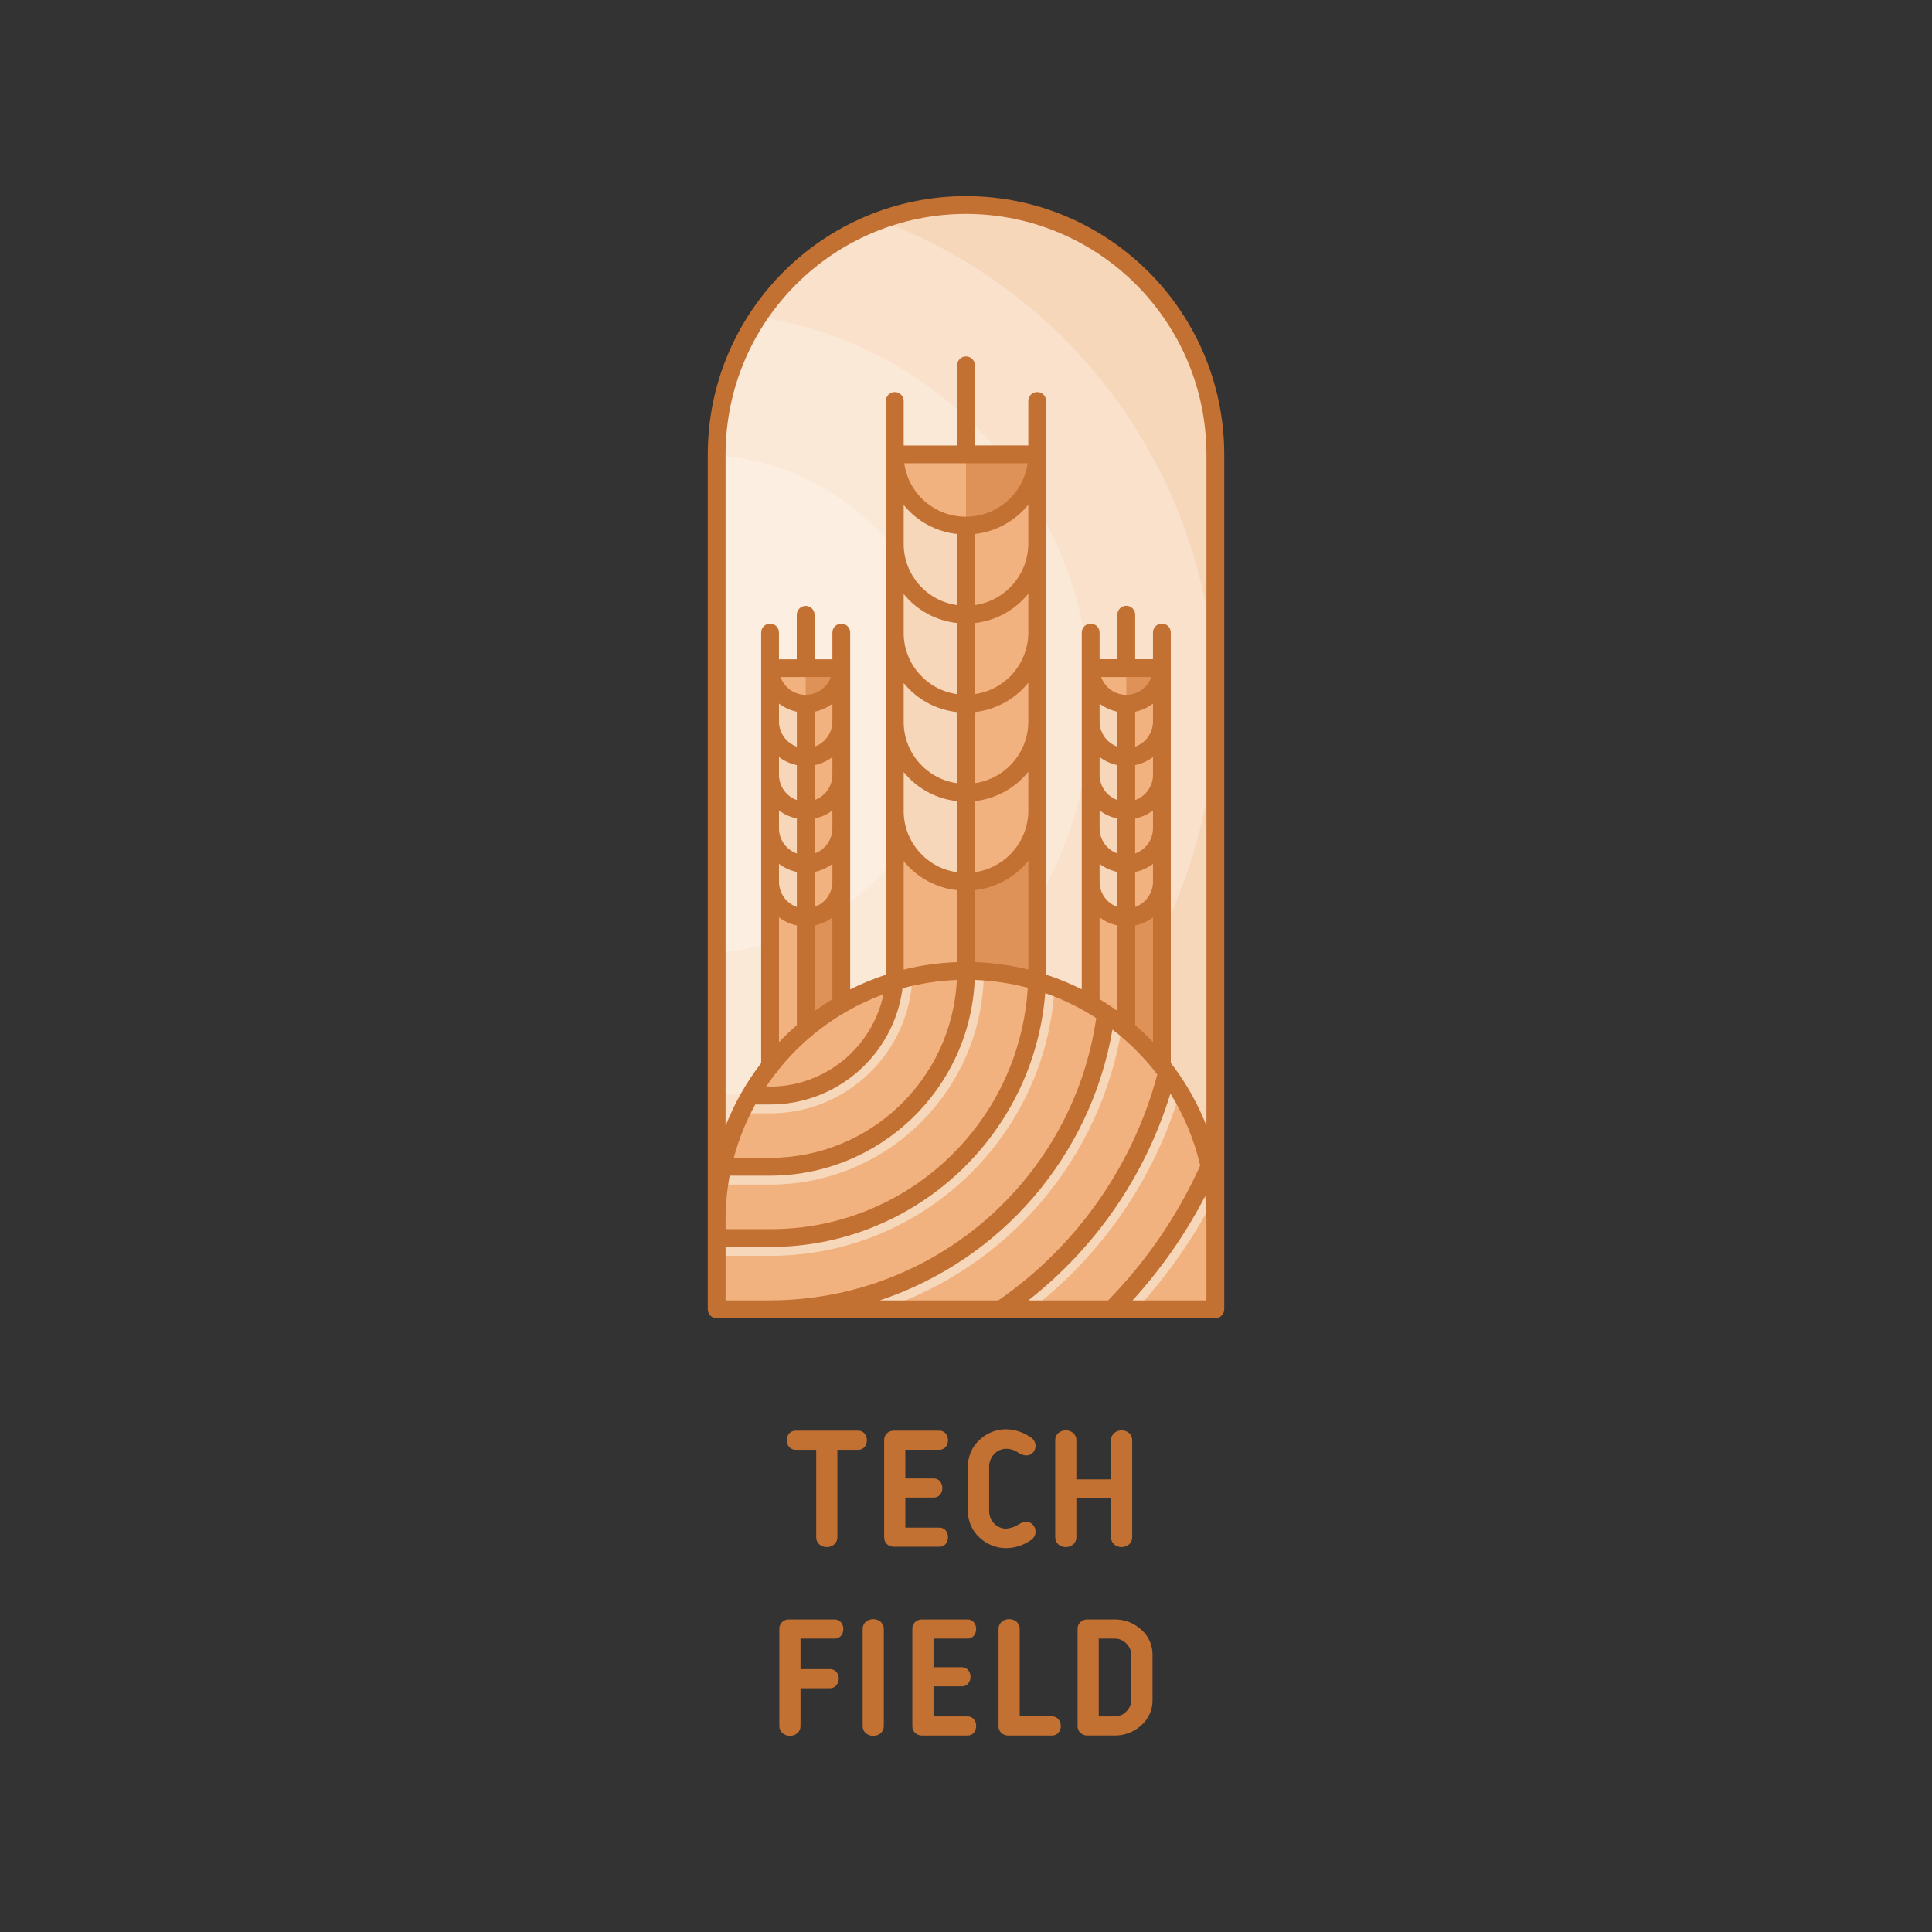 <?xml version="1.0" encoding="UTF-8"?>
<svg id="Camada_1" data-name="Camada 1" xmlns="http://www.w3.org/2000/svg" xmlns:xlink="http://www.w3.org/1999/xlink" viewBox="0 0 180 180">
  <rect x="0" y="0" width="180" height="180" fill="#333333" stroke="none"/>
  <defs>
    <clipPath id="clippath">
      <rect x="65.941" y="18.281" width="48.119" height="143.438" style="fill: none;"/>
    </clipPath>
    <clipPath id="clippath-1">
      <rect x="65.941" y="18.281" width="48.119" height="143.438" style="fill: none;"/>
    </clipPath>
    <clipPath id="clippath-2">
      <rect x="65.938" y="19.719" width="48" height="94" style="fill: none;"/>
    </clipPath>
    <clipPath id="clippath-3">
      <rect x="66.77" y="20.535" width="46.458" height="93.145" style="fill: none;"/>
    </clipPath>
    <clipPath id="clippath-4">
      <rect x="65.941" y="18.281" width="48.119" height="143.438" style="fill: none;"/>
    </clipPath>
    <clipPath id="clippath-5">
      <rect x="65.938" y="28.719" width="36" height="74" style="fill: none;"/>
    </clipPath>
    <clipPath id="clippath-6">
      <rect x="66.77" y="29.505" width="34.844" height="72.552" style="fill: none;"/>
    </clipPath>
    <clipPath id="clippath-7">
      <rect x="65.941" y="18.281" width="48.119" height="143.438" style="fill: none;"/>
    </clipPath>
    <clipPath id="clippath-8">
      <rect x="65.938" y="41.719" width="23" height="48" style="fill: none;"/>
    </clipPath>
    <clipPath id="clippath-9">
      <rect x="66.77" y="42.42" width="21.571" height="46.341" style="fill: none;"/>
    </clipPath>
  </defs>
  <g style="clip-path: url(#clippath);">
    <path d="M78.016,143.218c.007,.25-.095,.49-.278,.66-.407,.349-1.009,.349-1.416,0-.184-.17-.285-.41-.278-.66v-8.143h-1.925c-.224,.004-.439-.089-.589-.255-.318-.364-.318-.908,0-1.272,.15-.166,.365-.259,.589-.255h5.821c.229-.01,.451,.083,.604,.255,.297,.372,.297,.9,0,1.272-.152,.172-.375,.265-.604,.255h-1.925v8.143Z" style="fill: #c37033;"/>
    <path d="M82.374,134.183c-.01-.241,.083-.475,.255-.644,.18-.169,.421-.258,.668-.247h4.199c.229-.011,.451,.083,.604,.255,.297,.372,.297,.9,0,1.271-.152,.172-.375,.265-.604,.255h-3.15v2.672h2.624c.23-.01,.451,.083,.604,.254,.297,.372,.297,.9,0,1.273-.153,.171-.375,.265-.604,.254h-2.624v2.799h3.15c.228-.011,.449,.08,.604,.247,.297,.378,.297,.91,0,1.288-.155,.167-.376,.257-.604,.246h-4.199c-.247,.011-.488-.078-.668-.246-.172-.17-.265-.403-.255-.645v-9.034Z" style="fill: #c37033;"/>
    <path d="M92.156,140.72c-.019,.46,.153,.906,.477,1.233,.297,.303,.704,.474,1.129,.469,.427-.044,.836-.191,1.193-.43,.197-.12,.421-.191,.652-.207,.24-.006,.471,.096,.628,.279,.351,.384,.324,.978-.059,1.329-.061,.056-.129,.103-.203,.142-.653,.442-1.421,.685-2.211,.7-.931,.009-1.83-.345-2.505-.987-.711-.645-1.103-1.569-1.074-2.529v-4.024c-.029-.96,.36-1.885,1.065-2.537,.675-.648,1.578-1.005,2.513-.994,.784,.016,1.546,.26,2.195,.7,.312,.161,.513,.477,.526,.828,.004,.234-.082,.462-.238,.636-.161,.181-.395,.281-.637,.271-.263-.013-.517-.102-.731-.254-.327-.23-.715-.357-1.114-.366-.427-.003-.837,.172-1.129,.485-.32,.329-.492,.774-.477,1.233v4.024Z" style="fill: #c37033;"/>
    <path d="M105.485,143.218c.007,.25-.095,.491-.279,.66-.407,.349-1.008,.349-1.415,0-.184-.17-.285-.41-.279-.66v-3.611h-3.229v3.611c.007,.25-.094,.49-.278,.66-.407,.349-1.009,.349-1.416,0-.184-.17-.285-.41-.278-.66v-9.035c-.007-.25,.094-.49,.278-.66,.407-.349,1.008-.349,1.416,0,.184,.17,.285,.41,.278,.66v3.642h3.229v-3.642c-.007-.25,.095-.49,.279-.66,.407-.349,1.008-.349,1.415,0,.184,.17,.285,.41,.279,.66v9.035Z" style="fill: #c37033;"/>
    <path d="M72.863,151.128c.181-.169,.421-.258,.668-.247h4.215c.23-.01,.452,.083,.604,.255,.297,.372,.297,.9,0,1.272-.152,.172-.375,.265-.604,.254h-3.165v2.848h2.736c.225-.008,.442,.082,.596,.246,.157,.171,.239,.397,.231,.628,.007,.236-.075,.466-.231,.644-.149,.173-.368,.27-.596,.263h-2.736v3.515c.007,.25-.095,.49-.278,.659-.407,.35-1.009,.35-1.416,0-.183-.17-.284-.41-.278-.659v-9.035c-.01-.241,.083-.475,.255-.644" style="fill: #c37033;"/>
    <path d="M82.342,160.806c.007,.25-.095,.49-.278,.66-.407,.349-1.009,.349-1.416,0-.184-.17-.285-.41-.278-.66v-9.034c-.007-.25,.094-.491,.278-.66,.407-.35,1.008-.35,1.416,0,.183,.17,.285,.41,.278,.66v9.034Z" style="fill: #c37033;"/>
    <path d="M84.999,151.772c-.01-.241,.083-.475,.255-.644,.18-.169,.421-.258,.668-.247h4.199c.229-.011,.451,.083,.604,.255,.297,.372,.297,.9,0,1.271-.152,.172-.375,.266-.604,.255h-3.15v2.672h2.624c.23-.01,.451,.083,.604,.255,.297,.372,.297,.9,0,1.272-.153,.172-.375,.265-.604,.254h-2.624v2.8h3.15c.228-.011,.448,.079,.604,.246,.297,.378,.297,.911,0,1.288-.155,.167-.376,.257-.604,.247h-4.199c-.247,.01-.488-.078-.668-.247-.172-.17-.265-.403-.255-.644v-9.035Z" style="fill: #c37033;"/>
    <path d="M98.009,159.915c.227-.007,.445,.086,.596,.254,.308,.369,.308,.904,0,1.273-.152,.169-.369,.262-.596,.254h-4.056c-.247,.011-.488-.078-.668-.247-.172-.169-.264-.403-.254-.644v-9.034c-.007-.25,.094-.49,.278-.66,.407-.349,1.008-.349,1.416,0,.184,.17,.285,.41,.278,.66v8.143h3.007Z" style="fill: #c37033;"/>
    <path d="M100.395,151.772c-.009-.242,.087-.477,.263-.644,.178-.167,.416-.255,.66-.247h2.529c.914-.012,1.797,.323,2.473,.938,.694,.602,1.083,1.483,1.058,2.401v4.135c.025,.919-.364,1.8-1.058,2.401-.676,.615-1.559,.95-2.473,.939h-2.529c-.244,.008-.481-.081-.66-.247-.176-.167-.272-.402-.263-.644v-9.034Zm3.452,8.143c.416,.004,.813-.166,1.097-.469,.296-.285,.463-.679,.462-1.089v-4.135c.002-.411-.166-.805-.462-1.09-.284-.303-.682-.473-1.097-.469h-1.48v7.253h1.48Z" style="fill: #c37033;"/>
    <path d="M90,19.131c-12.829,.001-23.23,10.4-23.23,23.23V121.986h46.459V42.361c-.001-12.829-10.4-23.229-23.23-23.23" style="fill: #f7d7ba;"/>
  </g>
  <g style="clip-path: url(#clippath-1);">
    <g style="isolation: isolate; opacity: .25;">
      <g style="clip-path: url(#clippath-2);">
        <g style="clip-path: url(#clippath-3);">
          <path d="M82.031,20.534c-9.165,3.35-15.261,12.069-15.261,21.827V113.679c26.563-.92,47.349-23.201,46.428-49.764-.674-19.428-12.97-36.543-31.168-43.382" style="fill: #fff;"/>
        </g>
      </g>
    </g>
  </g>
  <g style="clip-path: url(#clippath-4);">
    <g style="isolation: isolate; opacity: .25;">
      <g style="clip-path: url(#clippath-5);">
        <g style="clip-path: url(#clippath-6);">
          <path d="M101.614,65.591c-.001-18.022-13.15-33.348-30.963-36.087-2.538,3.807-3.888,8.281-3.882,12.857v59.696c19.495-.887,34.844-16.95,34.844-36.466" style="fill: #fff;"/>
        </g>
      </g>
    </g>
  </g>
  <g style="clip-path: url(#clippath-7);">
    <g style="isolation: isolate; opacity: .25;">
      <g style="clip-path: url(#clippath-8);">
        <g style="clip-path: url(#clippath-9);">
          <path d="M66.77,88.761c12.797-.917,22.427-12.033,21.511-24.83-.825-11.521-9.989-20.686-21.511-21.511v46.34Z" style="fill: #fff;"/>
        </g>
      </g>
    </g>
    <path d="M75.07,65.579v4.961h-.008c-1.811,0-3.287-1.451-3.317-3.262v-4.975c.03,1.811,1.506,3.262,3.317,3.262h.008v.013Z" style="fill: #f7d7ba;"/>
    <path d="M75.07,70.54v4.975h-.008c-1.811,0-3.288-1.452-3.317-3.262v-4.975c.03,1.81,1.506,3.262,3.317,3.262h.008Z" style="fill: #f7d7ba;"/>
    <path d="M75.07,75.515v4.98h-.008c-1.811,0-3.287-1.452-3.317-3.262v-4.98c.03,1.81,1.506,3.262,3.317,3.262h.008Z" style="fill: #f7d7ba;"/>
    <path d="M75.07,80.495v4.983h-.008c-1.81-.001-3.287-1.452-3.317-3.262v-4.983c.03,1.81,1.506,3.262,3.317,3.262h.008Z" style="fill: #f7d7ba;"/>
    <path d="M78.38,77.176v4.984c-.001,1.829-1.481,3.314-3.31,3.319v-4.984c1.83-.004,3.31-1.489,3.31-3.319" style="fill: #f2b27f;"/>
    <path d="M78.38,72.196v4.979c0,1.83-1.48,3.314-3.31,3.32v-4.98c1.83-.004,3.31-1.489,3.31-3.319" style="fill: #f2b27f;"/>
    <path d="M78.38,67.222v4.975c0,1.83-1.48,3.314-3.31,3.318v-4.974c1.83-.005,3.31-1.489,3.31-3.319" style="fill: #f2b27f;"/>
    <path d="M78.38,62.249v4.973c0,1.83-1.48,3.314-3.31,3.318v-4.975c1.828-.004,3.308-1.488,3.31-3.317" style="fill: #f2b27f;"/>
    <path d="M90,48.968v8.296h-.002c-3.583,.001-6.519-2.842-6.634-6.423v-8.297c.115,3.581,3.051,6.424,6.634,6.424h.002Z" style="fill: #f7d7ba;"/>
    <path d="M96.636,42.331v8.296c.001,3.665-2.97,6.637-6.636,6.637v-8.296c3.665,0,6.636-2.971,6.636-6.636v-.001Z" style="fill: #f2b27f;"/>
    <path d="M96.636,50.628v8.296c.001,3.665-2.97,6.637-6.635,6.638h-.001v-8.296c3.665,0,6.636-2.972,6.636-6.637Z" style="fill: #f2b27f;"/>
    <path d="M90,65.561v8.296h-.002c-3.583,.001-6.519-2.842-6.634-6.423v-8.296c.115,3.58,3.051,6.424,6.634,6.423h.002Z" style="fill: #f7d7ba;"/>
    <path d="M96.636,58.924v8.296c.001,3.665-2.969,6.636-6.634,6.637h-.002v-8.296c3.665,0,6.636-2.972,6.636-6.636v-.001Z" style="fill: #f2b27f;"/>
    <path d="M90,57.265v8.296h-.002c-3.583,.001-6.519-2.842-6.634-6.423v-8.296c.115,3.581,3.051,6.424,6.634,6.423h.002Z" style="fill: #f7d7ba;"/>
    <path d="M96.636,67.22v8.296c.001,3.665-2.97,6.637-6.635,6.637h-.001v-8.296c3.665,0,6.636-2.971,6.636-6.636v-.002Z" style="fill: #f2b27f;"/>
    <path d="M90,73.857v8.296h-.002c-3.583,.001-6.519-2.842-6.634-6.423v-8.296c.115,3.581,3.051,6.424,6.634,6.423h.002Z" style="fill: #f7d7ba;"/>
    <path d="M108.251,62.304v4.975c-.029,1.81-1.506,3.263-3.317,3.262v-4.974c1.811,.001,3.288-1.451,3.317-3.262" style="fill: #f2b27f;"/>
    <path d="M104.934,65.566v4.975c-1.811,.002-3.288-1.451-3.317-3.262v-4.975c.029,1.811,1.506,3.264,3.317,3.262" style="fill: #f7d7ba;"/>
    <path d="M104.934,70.54v4.975c-1.811,.002-3.288-1.451-3.317-3.262v-4.975c.029,1.811,1.506,3.264,3.317,3.262" style="fill: #f7d7ba;"/>
    <path d="M108.251,67.278v4.974c-.029,1.811-1.506,3.264-3.317,3.262v-4.974c1.811,.001,3.288-1.451,3.317-3.262" style="fill: #f2b27f;"/>
    <path d="M108.251,72.253v4.98c-.029,1.811-1.506,3.263-3.317,3.262v-4.98c1.811,.002,3.288-1.451,3.317-3.262" style="fill: #f2b27f;"/>
    <path d="M104.934,75.515v4.98c-1.811,.002-3.288-1.451-3.317-3.262v-4.98c.028,1.811,1.506,3.264,3.317,3.262" style="fill: #f7d7ba;"/>
    <path d="M104.934,80.495v4.983c-1.811,.001-3.288-1.451-3.317-3.262v-4.983c.029,1.811,1.506,3.264,3.317,3.262" style="fill: #f7d7ba;"/>
    <path d="M108.251,77.232v4.983c-.03,1.81-1.506,3.263-3.317,3.262v-4.983c1.811,.001,3.288-1.451,3.317-3.262" style="fill: #f2b27f;"/>
    <path d="M75.062,62.249h3.319c-.002,1.829-1.482,3.312-3.311,3.317h-.008c-1.81,0-3.287-1.451-3.317-3.262v-.054h3.317" style="fill: #df9257;"/>
    <path d="M75.07,85.478v10.408c-1.222,1.028-2.337,2.178-3.325,3.432v-17.102c.03,1.81,1.507,3.262,3.317,3.262h.008Z" style="fill: #f2b27f;"/>
    <path d="M78.38,82.159v11.407c-1.168,.676-2.276,1.452-3.31,2.32v-10.408c1.829-.005,3.309-1.489,3.31-3.319" style="fill: #df9257;"/>
    <path d="M90,42.331h6.636c.001,3.665-2.969,6.636-6.635,6.637h-.002c-3.583,.001-6.519-2.842-6.634-6.424v-.212l6.636-.002Z" style="fill: #df9257;"/>
    <path d="M90,82.154v8.3c-2.247-.002-4.482,.322-6.636,.961v-15.684c.115,3.581,3.051,6.424,6.634,6.423h.002Z" style="fill: #f2b27f;"/>
    <path d="M96.617,91.41c-2.148-.636-4.377-.958-6.617-.956v-8.3c3.665-.001,6.636-2.972,6.636-6.637v15.893l-.002,.004-.017-.004Z" style="fill: #df9257;"/>
    <path d="M101.62,62.249h6.63v.054c-.031,1.832-1.541,3.291-3.373,3.26-1.788-.03-3.23-1.472-3.26-3.26v-.054h.003Z" style="fill: #df9257;"/>
    <path d="M104.934,85.478v10.412c-.611-.513-1.248-.995-1.909-1.442-.458-.312-.927-.607-1.408-.885v-11.347c.029,1.81,1.506,3.263,3.317,3.262" style="fill: #f2b27f;"/>
    <path d="M108.251,82.215v17.095c-.987-1.25-2.098-2.396-3.317-3.421v-10.412c1.811,0,3.287-1.452,3.317-3.262" style="fill: #df9257;"/>
    <path d="M113.23,113.685v8.302h-9.642c3.813-3.848,6.898-8.354,9.103-13.301,.36,1.642,.54,3.318,.539,4.999" style="fill: #f2b27f;"/>
    <path d="M112.691,108.685c-2.205,4.947-5.29,9.454-9.103,13.301h-10.321c7.661-5.227,13.156-13.065,15.46-22.048,1.92,2.607,3.27,5.586,3.964,8.748" style="fill: #f2b27f;"/>
    <path d="M108.251,99.311c.163,.206,.322,.415,.477,.627-2.303,8.983-7.799,16.82-15.46,22.048h-21.519v-.004c15.872,.009,29.274-11.789,31.278-27.534,1.981,1.343,3.743,2.984,5.224,4.864Z" style="fill: #f2b27f;"/>
    <path d="M101.617,93.562c.481,.279,.95,.574,1.409,.885-2.004,15.746-15.405,27.543-31.278,27.534v.005h-4.978v-6.641h4.975c13.378,.008,24.367-10.567,24.873-23.936l.016,.005c1.74,.518,3.413,1.239,4.984,2.147" style="fill: #f2b27f;"/>
    <path d="M90,90.454c2.24-.002,4.469,.32,6.617,.956-.506,13.369-11.494,23.944-24.873,23.935h-4.975v-1.661c-.001-1.673,.178-3.343,.535-4.978h4.444c10.074,.007,18.246-8.155,18.252-18.23v-.022Z" style="fill: #f2b27f;"/>
    <path d="M83.365,91.415c2.154-.639,4.389-.964,6.636-.961v.001c.005,10.075-8.157,18.246-18.231,18.252h-4.465c.51-2.332,1.378-4.57,2.574-6.636h1.87c6.039,.004,11.072-4.624,11.575-10.642,.013-.004,.027-.009,.042-.014" style="fill: #f2b27f;"/>
    <path d="M78.38,93.566c1.558-.903,3.218-1.62,4.943-2.137-.503,6.018-5.535,10.646-11.575,10.642h-1.87c.555-.961,1.179-1.883,1.867-2.754,1.827-2.321,4.079-4.274,6.636-5.752Z" style="fill: #f2b27f;"/>
    <path d="M105.868,121.986c2.885-3.118,5.33-6.615,7.267-10.397-.087-.976-.235-1.946-.445-2.904-2.206,4.947-5.29,9.453-9.103,13.301h2.28Z" style="fill: #f7d7ba;"/>
    <path d="M108.727,99.938c-2.304,8.983-7.799,16.821-15.46,22.048h2.805c6.632-5.117,11.484-12.191,13.868-20.222-.377-.628-.781-1.237-1.213-1.827" style="fill: #f7d7ba;"/>
    <path d="M104.543,95.569c-.491-.394-.996-.768-1.517-1.123-2.003,15.746-15.405,27.543-31.278,27.534v.005h10.37c11.839-3.902,20.497-14.102,22.425-26.417" style="fill: #f7d7ba;"/>
    <path d="M71.75,103.729c7.122-.001,12.974-5.622,13.261-12.738-.274,.06-.547,.126-.818,.195l-.011,.003c-.274,.071-.546,.146-.816,.226-.015,.005-.028,.01-.041,.014-.042,.499-.117,.995-.223,1.485-.011,.051-.02,.103-.032,.155-.073,.318-.161,.63-.259,.938-.012,.036-.022,.073-.034,.109-.103,.312-.221,.618-.349,.917-.013,.029-.024,.059-.036,.088-.067,.153-.138,.305-.212,.454-.004,.01-.009,.021-.014,.031-.058,.116-.119,.231-.181,.344-.023,.043-.044,.086-.067,.129-.044,.08-.091,.156-.137,.235-.044,.074-.086,.151-.132,.225-.043,.07-.089,.138-.133,.206-.052,.08-.102,.161-.155,.239-.06,.089-.125,.175-.187,.262-.041,.057-.08,.114-.121,.17-.06,.081-.125,.16-.188,.24-.046,.059-.091,.119-.138,.176-.05,.06-.103,.119-.154,.178-.063,.074-.126,.15-.192,.223-.033,.036-.067,.071-.1,.106-.086,.094-.172,.188-.262,.278-.017,.018-.036,.034-.053,.051-.107,.108-.216,.213-.327,.317-.034,.033-.071,.062-.106,.094-.096,.086-.191,.173-.29,.257-.04,.034-.082,.065-.123,.099-.096,.079-.191,.158-.29,.233-.03,.023-.061,.044-.091,.067-.111,.083-.222,.167-.336,.246l-.005,.003c-.143,.101-.289,.198-.436,.291l-.009,.004c-.146,.093-.295,.183-.446,.269-.051,.03-.104,.056-.155,.084-.104,.057-.208,.115-.315,.17-.056,.029-.114,.055-.171,.083-.103,.051-.205,.103-.311,.15-.048,.022-.099,.042-.149,.063-.115,.051-.229,.101-.345,.147-.051,.02-.103,.038-.153,.057-.117,.045-.233,.09-.352,.131-.046,.016-.093,.029-.139,.045-.124,.041-.251,.083-.378,.121-.062,.018-.126,.034-.19,.051-.112,.03-.223,.062-.336,.091-.071,.016-.142,.03-.213,.046-.107,.025-.214,.049-.323,.071-.075,.014-.15,.025-.226,.038-.106,.019-.211,.039-.318,.054-.077,.011-.154,.018-.23,.028-.108,.014-.215,.028-.324,.039-.083,.007-.167,.011-.251,.018-.103,.007-.204,.017-.308,.022-.1,.004-.201,.004-.301,.007-.088,.002-.177,.007-.266,.007h-1.871c-.312,.54-.602,1.092-.87,1.658h2.74Z" style="fill: #f7d7ba;"/>
    <path d="M71.75,110.366c10.974-.001,19.878-8.879,19.911-19.853l-.016-.002c-.268-.018-.538-.034-.81-.042-.277-.01-.555-.015-.835-.015v.001c0,.365-.012,.727-.033,1.087-.015,.262-.035,.523-.061,.782-.028,.268-.061,.534-.1,.798-.006,.038-.011,.077-.017,.115-.004,.034-.011,.068-.016,.103-.027,.167-.056,.333-.086,.499-.031,.166-.065,.331-.1,.495-1.569,7.218-7.335,12.78-14.605,14.087-.021,.004-.042,.007-.064,.01-.128,.022-.257,.045-.387,.065l-.057,.007c-.283,.042-.569,.078-.856,.108-.05,.004-.1,.009-.149,.013-.104,.01-.208,.019-.313,.028-.073,.006-.146,.01-.22,.014-.082,.005-.164,.011-.245,.016-.082,.004-.165,.007-.248,.01-.074,.002-.146,.006-.221,.008-.078,.002-.157,.002-.236,.002-.078,.002-.156,.003-.235,.003h-4.445c-.119,.546-.219,1.1-.297,1.66h4.743Z" style="fill: #f7d7ba;"/>
    <path d="M71.75,117.003c14.075-.001,25.703-10.985,26.505-25.036h-.002c-.249-.095-.5-.185-.753-.272-.025-.009-.049-.018-.074-.026-.262-.089-.525-.174-.791-.253l-.017-.005c-.021,.567-.063,1.129-.121,1.685-.022,.207-.047,.412-.074,.617-.006,.053-.012,.107-.019,.161-.007,.047-.014,.093-.021,.141-.08,.558-.178,1.111-.294,1.658-.013,.061-.027,.121-.04,.181-.03,.137-.06,.273-.092,.408-.012,.052-.027,.103-.039,.155-.035,.143-.07,.287-.107,.43-.017,.062-.036,.124-.052,.187-.036,.13-.071,.262-.109,.392-.007,.022-.014,.045-.021,.068-.049,.17-.1,.338-.153,.505-.003,.012-.007,.024-.012,.035-.057,.178-.115,.356-.175,.532-.02,.056-.04,.111-.06,.167-.046,.132-.092,.263-.141,.394-.025,.068-.053,.136-.079,.204-.045,.117-.088,.234-.135,.349-.03,.074-.061,.148-.091,.222-.044,.108-.088,.218-.135,.326-.022,.051-.045,.103-.068,.154-.057,.129-.112,.26-.171,.387-.022,.047-.044,.093-.065,.139-.062,.132-.122,.264-.186,.395-.058,.12-.119,.239-.179,.36-.028,.056-.055,.112-.083,.167-.064,.123-.129,.245-.194,.367-.028,.051-.053,.102-.081,.152-.08,.147-.161,.293-.245,.437-.015,.025-.028,.051-.042,.076-.084,.146-.17,.291-.258,.436-.013,.022-.027,.045-.04,.069-.074,.119-.148,.237-.223,.356-.03,.048-.058,.094-.088,.141-.072,.113-.146,.224-.22,.335-.034,.052-.067,.103-.101,.155-.32,.474-.655,.937-1.006,1.387-.008,.01-.016,.021-.024,.032-.112,.143-.225,.285-.34,.424-.009,.01-.016,.021-.025,.031-.365,.445-.745,.878-1.14,1.297l-.016,.017c-2.97,3.151-6.711,5.471-10.852,6.733l-.011,.004c-.18,.054-.361,.107-.543,.157-.012,.003-.022,.007-.033,.01-.184,.051-.367,.099-.552,.145l-.03,.009c-.167,.042-.337,.082-.506,.12-.028,.006-.054,.013-.081,.019-.167,.038-.335,.073-.502,.107-.03,.006-.06,.013-.091,.019-.172,.034-.344,.065-.517,.097-.027,.004-.053,.01-.08,.015-.172,.03-.344,.057-.517,.084l-.086,.013c-.161,.025-.321,.045-.482,.066-.042,.005-.083,.012-.125,.017-.142,.017-.285,.032-.429,.048-.06,.007-.121,.015-.183,.021-.139,.013-.278,.025-.418,.036-.066,.005-.132,.013-.198,.017-.126,.01-.254,.016-.381,.024-.08,.005-.159,.011-.239,.015-.12,.006-.242,.01-.364,.013-.086,.004-.172,.007-.26,.01-.112,.003-.226,.003-.338,.004-.096,.002-.192,.004-.288,.004h-4.98v1.658l4.981-.002Z" style="fill: #f7d7ba;"/>
    <path d="M83.365,42.333v.212c.115,3.581,3.051,6.424,6.634,6.423v-6.637l-6.634,.002Z" style="fill: #f2b27f;"/>
    <path d="M71.75,62.249h-.005v.054c.03,1.811,1.507,3.262,3.317,3.262v-3.317h-3.312Z" style="fill: #f2b27f;"/>
    <path d="M101.622,62.249h-.005v.054c.03,1.81,1.506,3.262,3.317,3.262v-3.317h-3.312Z" style="fill: #f2b27f;"/>
    <path d="M90,18.272c-13.281,.015-24.045,10.777-24.059,24.059V121.987c0,.458,.371,.83,.83,.83h46.459c.458,0,.83-.372,.83-.83V42.331c-.015-13.281-10.778-24.045-24.059-24.059m5.802,102.884c6.285-4.916,10.907-11.644,13.241-19.274,1.289,2.07,2.227,4.339,2.775,6.715-2.106,4.656-5.01,8.906-8.582,12.559h-7.435Zm-13.843,0c11.326-3.774,19.659-13.472,21.686-25.237,.257,.198,.509,.399,.755,.604,1.175,.99,2.248,2.096,3.201,3.301,.075,.096,.149,.192,.222,.286-2.285,8.551-7.537,16.011-14.816,21.046l-11.046-.001Zm-14.36,0v-4.981h4.146c13.402,.008,24.562-10.284,25.636-23.645,1.325,.462,2.604,1.048,3.819,1.749,.32,.186,.63,.376,.932,.571-2.199,15.092-15.133,26.289-30.385,26.301-.017,0-.033,.004-.05,.005l-4.099-.001Zm9.805-58.078c-.457,1.294-1.874,1.972-3.168,1.517-.709-.25-1.266-.807-1.516-1.517h4.684Zm.146,19.08c-.002,1.05-.663,1.985-1.651,2.339v-3.259c.599-.123,1.163-.379,1.651-.747v1.668Zm-3.311-7.618c-.979-.346-1.642-1.262-1.665-2.301v-1.71c.492,.373,1.061,.631,1.665,.755v3.256Zm0,1.719v3.261c-.979-.346-1.642-1.262-1.665-2.301v-1.715c.492,.372,1.061,.63,1.665,.755Zm-1.665,4.224c.492,.372,1.061,.631,1.665,.756v3.264c-.979-.346-1.642-1.262-1.665-2.301v-1.719Zm4.976-3.308c-.002,1.05-.662,1.986-1.651,2.34v-3.256c.599-.124,1.163-.38,1.651-.748v1.664Zm0-4.979c-.002,1.05-.663,1.985-1.651,2.339v-3.251c.599-.124,1.163-.38,1.651-.748v1.659Zm0-4.975c-.002,1.05-.663,1.985-1.651,2.339v-3.251c.599-.123,1.163-.379,1.651-.748v1.66Zm-3.311,2.345c-.979-.346-1.642-1.262-1.665-2.3v-1.712c.492,.373,1.061,.631,1.665,.756v3.256Zm-1.665,15.9c.492,.373,1.061,.631,1.665,.756v9.283c-.58,.504-1.135,1.035-1.665,1.592v-11.631Zm3.325,.755c.599-.124,1.163-.379,1.651-.747v7.619c-.563,.341-1.113,.706-1.651,1.096v-7.968Zm-3.654,13.809c.117-.088,.209-.206,.265-.341,.879-1.095,1.856-2.106,2.922-3.021,.124-.061,.232-.152,.312-.264,.957-.79,1.978-1.499,3.051-2.121,1.12-.649,2.296-1.198,3.513-1.643-1.059,4.995-5.456,8.575-10.561,8.601h-.375c.277-.413,.567-.818,.872-1.212Zm23.5-56.87c-.415,2.842-2.841,4.956-5.713,4.978-.01-.001-.022-.004-.033-.004s-.022,.003-.034,.004c-2.88-.002-5.319-2.124-5.717-4.975l11.496-.002Zm-24.001,71.355h-4.146v-.831c0-1.392,.129-2.781,.384-4.149h3.765c10.205-.013,18.599-8.044,19.062-18.238,1.671,.059,3.329,.306,4.945,.734-.788,12.669-11.316,22.529-24.01,22.483m17.425-58.139c-2.791-.387-4.894-2.733-4.976-5.55v-3.78c1.236,1.524,3.025,2.497,4.976,2.705v6.624Zm0,1.672v6.624c-2.791-.387-4.894-2.734-4.976-5.55v-3.78c1.236,1.523,3.025,2.497,4.976,2.705Zm0,8.296v6.625c-2.791-.387-4.894-2.734-4.976-5.55v-3.78c1.236,1.524,3.025,2.497,4.976,2.705v.001Zm0,8.296v6.625c-2.791-.387-4.894-2.734-4.976-5.55v-3.781c1.236,1.524,3.025,2.497,4.976,2.705Zm-4.976,5.592c1.236,1.523,3.025,2.496,4.976,2.705v6.702c-1.678,.057-3.346,.29-4.976,.694v-10.1Zm11.611,10.1c-1.63-.404-3.297-.636-4.976-.694v-6.703c1.954-.221,3.743-1.203,4.976-2.735v10.131Zm0-14.816c-.004,2.885-2.122,5.33-4.976,5.746v-6.624c1.954-.22,3.743-1.203,4.976-2.735v3.612Zm0-8.296c-.004,2.885-2.122,5.33-4.976,5.747v-6.624c1.954-.22,3.743-1.203,4.976-2.734v3.611Zm0-8.296c-.004,2.885-2.122,5.33-4.976,5.747v-6.624c1.954-.22,3.743-1.203,4.976-2.734v3.611Zm0-8.296c-.004,2.885-2.122,5.33-4.976,5.747v-6.624c1.954-.221,3.743-1.203,4.976-2.735v3.612Zm-25.439,52.273h1.381c6.249,.004,11.53-4.629,12.34-10.825,1.652-.451,3.35-.711,5.062-.775-.463,9.276-8.114,16.564-17.402,16.576h-3.385c.465-1.734,1.137-3.404,2.004-4.976Zm36.909-39.822c-.457,1.294-1.875,1.972-3.169,1.516-.709-.25-1.266-.807-1.516-1.516h4.685Zm.145,2.479v1.708c-.022,1.036-.682,1.949-1.658,2.297v-3.253c.602-.125,1.168-.382,1.658-.753v.001Zm0,11.663c-.022,1.036-.682,1.95-1.658,2.297v-3.259c.602-.125,1.168-.382,1.658-.753v1.714Zm0-4.98c-.022,1.036-.682,1.95-1.658,2.297v-3.253c.602-.125,1.168-.382,1.658-.753v1.709Zm-3.317,2.297c-.976-.347-1.636-1.262-1.658-2.297v-1.708c.49,.37,1.056,.627,1.658,.752v3.253Zm0,1.722v3.258c-.976-.347-1.636-1.262-1.658-2.297v-1.714c.49,.371,1.056,.628,1.658,.753v.001Zm-1.658,4.227c.49,.37,1.056,.627,1.658,.752v3.262c-.976-.348-1.636-1.262-1.658-2.297v-1.717Zm3.317,.752c.602-.125,1.168-.382,1.658-.752v1.717c-.022,1.036-.682,1.95-1.658,2.297v-3.262Zm-1.659-11.675c-.976-.348-1.636-1.262-1.658-2.297v-1.71c.49,.371,1.056,.628,1.658,.753v3.254Zm-.612,24.196c-.335-.227-.685-.452-1.046-.671v-7.621c.49,.371,1.056,.628,1.658,.752v7.97c-.202-.147-.407-.291-.612-.431v.001Zm2.271-7.539c.602-.124,1.168-.381,1.658-.752v11.623c-.529-.555-1.081-1.083-1.658-1.584v-9.287Zm6.524,25.211c.074,.746,.113,1.498,.113,2.252v7.472h-6.882c2.671-2.932,4.947-6.201,6.769-9.725v.001ZM90,19.93c12.365,.014,22.386,10.035,22.4,22.401v62.55c-.76-1.934-1.77-3.76-3.002-5.432-.101-.138-.208-.28-.318-.423v-16.798c.001-.024,.002-.048,.002-.07l-.002-.016v-4.896c.001-.024,.002-.048,.002-.071l-.002-.016v-4.893c.001-.024,.002-.048,.002-.071l-.002-.016v-4.888c.001-.024,.002-.048,.002-.071l-.002-.016v-4.889l.001-.025c.001-.015,.004-.028,.004-.044,0-.016-.004-.031-.005-.048v-3.271c-.002-.458-.373-.829-.831-.828-.457,.001-.828,.371-.828,.828v2.491h-1.658v-4.151c0-.458-.372-.829-.83-.829s-.829,.371-.829,.829v4.15h-1.658v-2.49c-.004-.459-.38-.827-.838-.822-.452,.004-.818,.37-.822,.822v3.303l-.001,.016c0,.022,0,.046,.001,.07v4.888l-.001,.016c0,.022,0,.047,.001,.071v4.888l-.001,.016c0,.023,0,.046,.001,.071v4.893l-.001,.016c0,.023,0,.047,.001,.071v4.896l-.001,.016c0,.022,0,.046,.001,.07v9.944c-1.071-.537-2.181-.995-3.321-1.367V37.353c-.002-.458-.374-.829-.832-.828-.457,.001-.827,.371-.828,.828v4.149l-4.976,.001v-7.467c-.001-.459-.373-.829-.831-.828-.457,.001-.828,.371-.828,.828v7.467h-4.976v-4.149c-.002-.458-.374-.829-.832-.828-.457,.001-.827,.371-.828,.828v4.946c0,.011-.003,.021-.003,.032,0,.071,.002,.143,.003,.221v8.044c0,.01-.003,.021-.003,.032,0,.071,.002,.143,.003,.221v8.044c0,.011-.003,.021-.003,.032,0,.071,.002,.143,.003,.221v8.044c0,.011-.003,.021-.003,.032,0,.071,.002,.143,.003,.221v8.044c0,.011-.003,.021-.003,.032,0,.071,.002,.143,.003,.221v15.069c-1.141,.372-2.252,.83-3.324,1.368v-29.876c0-.016,.004-.033,.004-.05,0-.016-.004-.031-.004-.048v-3.271c-.002-.458-.373-.829-.831-.828-.457,.001-.828,.371-.828,.828v2.491h-1.66v-4.151c-.004-.458-.378-.826-.837-.822-.452,.004-.818,.369-.822,.822v4.15h-1.658v-2.49c0-.458-.371-.83-.829-.83-.459,0-.83,.372-.83,.83v3.303l-.002,.016c0,.022,.001,.045,.002,.068v4.89l-.002,.016c0,.022,.001,.046,.002,.07v4.889l-.002,.016c0,.022,.001,.046,.002,.07v4.894l-.002,.016c0,.022,.001,.046,.002,.069v4.898l-.002,.016c0,.022,.001,.046,.002,.069v16.81c-1.377,1.785-2.494,3.756-3.316,5.855V42.331c.014-12.366,10.035-22.387,22.401-22.401" style="fill: #c37033;"/>
  </g>
</svg>